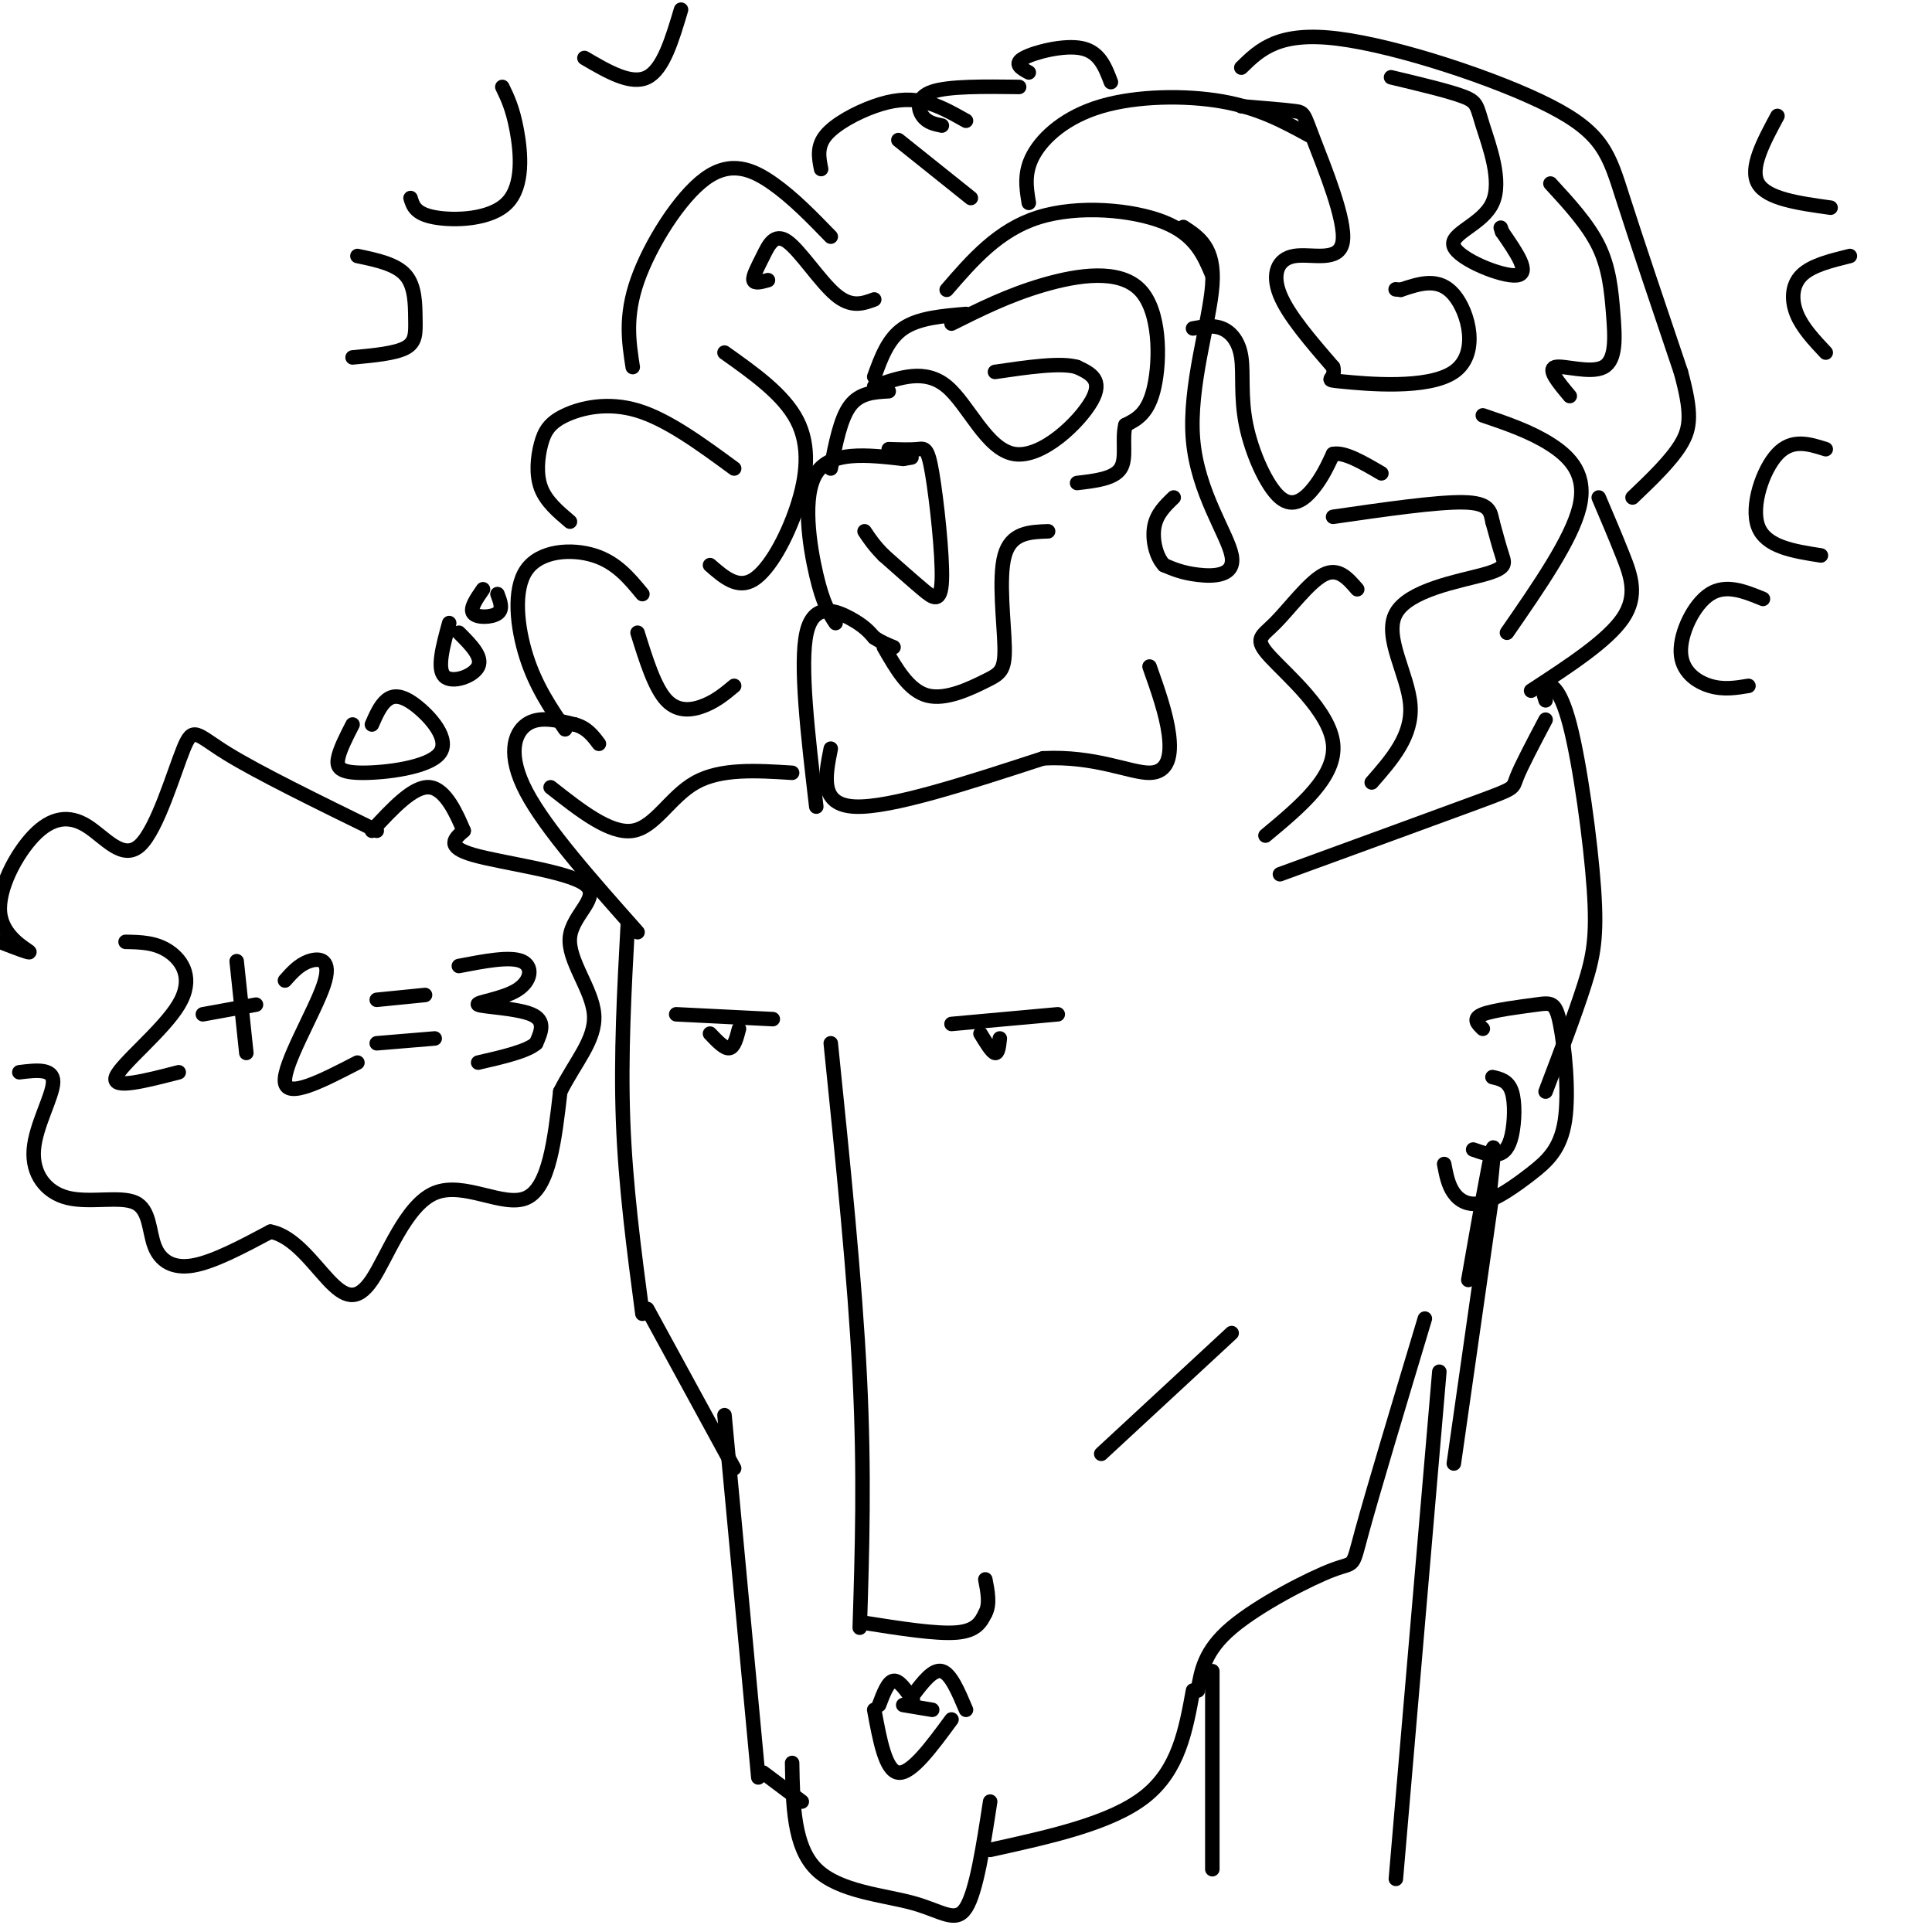 <svg viewBox='0 0 400 400' version='1.1' xmlns='http://www.w3.org/2000/svg' xmlns:xlink='http://www.w3.org/1999/xlink'><g fill='none' stroke='rgb(0,0,0)' stroke-width='3' stroke-linecap='round' stroke-linejoin='round'><path d='M172,216c2.500,24.417 5.000,48.833 6,69c1.000,20.167 0.500,36.083 0,52'/><path d='M179,336c7.417,1.167 14.833,2.333 19,2c4.167,-0.333 5.083,-2.167 6,-4'/><path d='M204,334c1.000,-1.833 0.500,-4.417 0,-7'/><path d='M182,353c0.917,-2.417 1.833,-4.833 3,-5c1.167,-0.167 2.583,1.917 4,4'/><path d='M189,351c2.083,-2.750 4.167,-5.500 6,-5c1.833,0.500 3.417,4.250 5,8'/><path d='M181,354c1.167,6.333 2.333,12.667 5,13c2.667,0.333 6.833,-5.333 11,-11'/><path d='M187,353c0.000,0.000 6.000,1.000 6,1'/><path d='M140,210c0.000,0.000 20.000,1.000 20,1'/><path d='M197,212c0.000,0.000 22.000,-2.000 22,-2'/><path d='M132,193c-9.489,-10.689 -18.978,-21.378 -23,-29c-4.022,-7.622 -2.578,-12.178 0,-14c2.578,-1.822 6.289,-0.911 10,0'/><path d='M119,150c2.500,0.667 3.750,2.333 5,4'/><path d='M117,151c-3.024,-4.440 -6.048,-8.881 -8,-15c-1.952,-6.119 -2.833,-13.917 0,-18c2.833,-4.083 9.381,-4.452 14,-3c4.619,1.452 7.310,4.726 10,8'/><path d='M132,131c1.778,5.711 3.556,11.422 6,14c2.444,2.578 5.556,2.022 8,1c2.444,-1.022 4.222,-2.511 6,-4'/><path d='M169,167c-1.733,-14.778 -3.467,-29.556 -2,-36c1.467,-6.444 6.133,-4.556 9,-3c2.867,1.556 3.933,2.778 5,4'/><path d='M181,132c1.500,1.000 2.750,1.500 4,2'/><path d='M173,129c-1.289,-1.956 -2.578,-3.911 -4,-10c-1.422,-6.089 -2.978,-16.311 0,-21c2.978,-4.689 10.489,-3.844 18,-3'/><path d='M187,95c3.000,-0.500 1.500,-0.250 0,0'/><path d='M172,97c1.000,-5.167 2.000,-10.333 4,-13c2.000,-2.667 5.000,-2.833 8,-3'/><path d='M181,78c1.417,-3.917 2.833,-7.833 6,-10c3.167,-2.167 8.083,-2.583 13,-3'/><path d='M196,60c5.356,-6.200 10.711,-12.400 19,-15c8.289,-2.600 19.511,-1.600 26,1c6.489,2.600 8.244,6.800 10,11'/><path d='M245,47c3.276,2.140 6.552,4.281 6,12c-0.552,7.719 -4.931,21.018 -4,32c0.931,10.982 7.174,19.649 8,24c0.826,4.351 -3.764,4.386 -7,4c-3.236,-0.386 -5.118,-1.193 -7,-2'/><path d='M241,117c-1.711,-1.822 -2.489,-5.378 -2,-8c0.489,-2.622 2.244,-4.311 4,-6'/><path d='M181,80c5.250,-1.869 10.500,-3.738 15,0c4.500,3.738 8.250,13.083 14,14c5.750,0.917 13.500,-6.595 16,-11c2.500,-4.405 -0.250,-5.702 -3,-7'/><path d='M223,76c-3.333,-1.000 -10.167,0.000 -17,1'/><path d='M197,67c5.893,-2.946 11.786,-5.893 19,-8c7.214,-2.107 15.750,-3.375 20,1c4.250,4.375 4.214,14.393 3,20c-1.214,5.607 -3.607,6.804 -6,8'/><path d='M233,88c-0.756,3.111 0.356,6.889 -1,9c-1.356,2.111 -5.178,2.556 -9,3'/><path d='M184,93c2.276,0.073 4.552,0.147 6,0c1.448,-0.147 2.069,-0.514 3,5c0.931,5.514 2.174,16.907 2,22c-0.174,5.093 -1.764,3.884 -4,2c-2.236,-1.884 -5.118,-4.442 -8,-7'/><path d='M183,115c-2.000,-2.000 -3.000,-3.500 -4,-5'/><path d='M183,134c2.581,4.498 5.161,8.995 9,10c3.839,1.005 8.936,-1.483 12,-3c3.064,-1.517 4.094,-2.062 4,-7c-0.094,-4.938 -1.313,-14.268 0,-19c1.313,-4.732 5.156,-4.866 9,-5'/><path d='M172,155c-1.167,5.833 -2.333,11.667 5,12c7.333,0.333 23.167,-4.833 39,-10'/><path d='M216,157c10.726,-0.560 18.042,3.042 22,3c3.958,-0.042 4.560,-3.726 4,-8c-0.560,-4.274 -2.280,-9.137 -4,-14'/><path d='M164,160c-7.378,-0.467 -14.756,-0.933 -20,2c-5.244,2.933 -8.356,9.267 -13,10c-4.644,0.733 -10.822,-4.133 -17,-9'/><path d='M265,181c16.556,-6.044 33.111,-12.089 41,-15c7.889,-2.911 7.111,-2.689 8,-5c0.889,-2.311 3.444,-7.156 6,-12'/><path d='M213,42c-0.524,-3.167 -1.048,-6.333 1,-10c2.048,-3.667 6.667,-7.833 14,-10c7.333,-2.167 17.381,-2.333 25,-1c7.619,1.333 12.810,4.167 18,7'/><path d='M257,22c4.448,0.367 8.897,0.733 11,1c2.103,0.267 1.862,0.433 4,6c2.138,5.567 6.656,16.533 6,21c-0.656,4.467 -6.484,2.433 -10,3c-3.516,0.567 -4.719,3.733 -3,8c1.719,4.267 6.359,9.633 11,15'/><path d='M276,76c0.796,2.869 -2.715,2.542 2,3c4.715,0.458 17.654,1.700 23,-2c5.346,-3.700 3.099,-12.343 0,-16c-3.099,-3.657 -7.049,-2.329 -11,-1'/><path d='M290,60c-1.833,-0.167 -0.917,-0.083 0,0'/><path d='M247,68c2.070,-0.378 4.139,-0.756 6,0c1.861,0.756 3.512,2.644 4,6c0.488,3.356 -0.189,8.178 1,14c1.189,5.822 4.243,12.644 7,15c2.757,2.356 5.216,0.244 7,-2c1.784,-2.244 2.892,-4.622 4,-7'/><path d='M276,94c2.333,-0.500 6.167,1.750 10,4'/><path d='M262,173c7.351,-6.120 14.702,-12.239 14,-19c-0.702,-6.761 -9.456,-14.163 -13,-18c-3.544,-3.837 -1.877,-4.110 1,-7c2.877,-2.890 6.965,-8.397 10,-10c3.035,-1.603 5.018,0.699 7,3'/><path d='M284,162c4.231,-4.833 8.463,-9.665 8,-16c-0.463,-6.335 -5.619,-14.172 -3,-19c2.619,-4.828 13.013,-6.646 18,-8c4.987,-1.354 4.568,-2.244 4,-4c-0.568,-1.756 -1.284,-4.378 -2,-7'/><path d='M309,108c-0.444,-2.111 -0.556,-3.889 -6,-4c-5.444,-0.111 -16.222,1.444 -27,3'/><path d='M312,131c6.689,-9.667 13.378,-19.333 15,-26c1.622,-6.667 -1.822,-10.333 -6,-13c-4.178,-2.667 -9.089,-4.333 -14,-6'/><path d='M317,143c7.911,-5.156 15.822,-10.311 19,-15c3.178,-4.689 1.622,-8.911 0,-13c-1.622,-4.089 -3.311,-8.044 -5,-12'/><path d='M257,14c3.851,-3.768 7.702,-7.536 20,-6c12.298,1.536 33.042,8.375 44,14c10.958,5.625 12.131,10.036 15,19c2.869,8.964 7.435,22.482 12,36'/><path d='M348,77c2.311,8.444 2.089,11.556 0,15c-2.089,3.444 -6.044,7.222 -10,11'/><path d='M288,16c6.041,1.440 12.083,2.880 15,4c2.917,1.120 2.710,1.919 4,6c1.290,4.081 4.078,11.444 2,16c-2.078,4.556 -9.021,6.303 -8,9c1.021,2.697 10.006,6.342 13,6c2.994,-0.342 -0.003,-4.671 -3,-9'/><path d='M311,48c-0.500,-1.500 -0.250,-0.750 0,0'/><path d='M321,38c3.911,4.252 7.821,8.504 10,13c2.179,4.496 2.625,9.236 3,14c0.375,4.764 0.678,9.552 -2,11c-2.678,1.448 -8.337,-0.443 -10,0c-1.663,0.443 0.668,3.222 3,6'/><path d='M118,108c-2.472,-2.094 -4.944,-4.188 -6,-7c-1.056,-2.812 -0.695,-6.341 0,-9c0.695,-2.659 1.726,-4.447 5,-6c3.274,-1.553 8.793,-2.872 15,-1c6.207,1.872 13.104,6.936 20,12'/><path d='M147,117c2.875,2.512 5.750,5.024 9,3c3.250,-2.024 6.875,-8.583 9,-15c2.125,-6.417 2.750,-12.690 0,-18c-2.750,-5.310 -8.875,-9.655 -15,-14'/><path d='M131,76c-0.815,-5.268 -1.631,-10.536 1,-18c2.631,-7.464 8.708,-17.125 14,-21c5.292,-3.875 9.798,-1.964 14,1c4.202,2.964 8.101,6.982 12,11'/><path d='M159,58c-1.410,0.389 -2.820,0.778 -3,0c-0.180,-0.778 0.869,-2.724 2,-5c1.131,-2.276 2.343,-4.882 5,-3c2.657,1.882 6.759,8.252 10,11c3.241,2.748 5.620,1.874 8,1'/><path d='M170,35c-0.464,-2.333 -0.929,-4.667 1,-7c1.929,-2.333 6.250,-4.667 10,-6c3.750,-1.333 6.929,-1.667 10,-1c3.071,0.667 6.036,2.333 9,4'/><path d='M195,26c-1.511,-0.311 -3.022,-0.622 -4,-2c-0.978,-1.378 -1.422,-3.822 2,-5c3.422,-1.178 10.711,-1.089 18,-1'/><path d='M213,15c-1.622,-0.889 -3.244,-1.778 -1,-3c2.244,-1.222 8.356,-2.778 12,-2c3.644,0.778 4.822,3.889 6,7'/><path d='M186,29c0.000,0.000 15.000,12.000 15,12'/><path d='M147,214c1.500,1.583 3.000,3.167 4,3c1.000,-0.167 1.500,-2.083 2,-4'/><path d='M203,214c1.167,1.917 2.333,3.833 3,4c0.667,0.167 0.833,-1.417 1,-3'/><path d='M130,191c-0.750,13.750 -1.500,27.500 -1,41c0.500,13.500 2.250,26.750 4,40'/><path d='M134,271c0.000,0.000 18.000,33.000 18,33'/><path d='M228,301c0.000,0.000 27.000,-25.000 27,-25'/><path d='M150,293c0.000,0.000 7.000,75.000 7,75'/><path d='M164,365c0.149,8.667 0.298,17.333 5,22c4.702,4.667 13.958,5.333 20,7c6.042,1.667 8.869,4.333 11,1c2.131,-3.333 3.565,-12.667 5,-22'/><path d='M158,367c0.000,0.000 8.000,6.000 8,6'/><path d='M205,383c12.500,-2.750 25.000,-5.500 32,-11c7.000,-5.500 8.500,-13.750 10,-22'/><path d='M248,350c0.685,-4.113 1.369,-8.226 7,-13c5.631,-4.774 16.208,-10.208 21,-12c4.792,-1.792 3.798,0.060 6,-8c2.202,-8.060 7.601,-26.030 13,-44'/><path d='M307,213c-1.112,-1.062 -2.225,-2.125 0,-3c2.225,-0.875 7.787,-1.564 11,-2c3.213,-0.436 4.077,-0.621 5,4c0.923,4.621 1.905,14.048 1,20c-0.905,5.952 -3.696,8.431 -7,11c-3.304,2.569 -7.120,5.230 -10,6c-2.880,0.770 -4.823,-0.351 -6,-2c-1.177,-1.649 -1.589,-3.824 -2,-6'/><path d='M309,223c1.631,0.375 3.262,0.750 4,3c0.738,2.250 0.583,6.375 0,9c-0.583,2.625 -1.595,3.750 -3,4c-1.405,0.250 -3.202,-0.375 -5,-1'/><path d='M320,145c-0.411,-1.268 -0.823,-2.536 0,-3c0.823,-0.464 2.880,-0.124 5,8c2.120,8.124 4.301,24.033 5,34c0.699,9.967 -0.086,13.990 -2,20c-1.914,6.010 -4.957,14.005 -8,22'/><path d='M308,251c0.833,-7.667 1.667,-15.333 1,-13c-0.667,2.333 -2.833,14.667 -5,27'/><path d='M309,247c0.000,0.000 -8.000,56.000 -8,56'/><path d='M298,284c0.000,0.000 -9.000,105.000 -9,105'/><path d='M251,346c0.000,0.000 0.000,41.000 0,41'/><path d='M26,195c3.113,0.054 6.226,0.107 9,2c2.774,1.893 5.208,5.625 2,11c-3.208,5.375 -12.060,12.393 -13,15c-0.940,2.607 6.030,0.804 13,-1'/><path d='M49,199c0.000,0.000 2.000,19.000 2,19'/><path d='M42,210c0.000,0.000 11.000,-2.000 11,-2'/><path d='M59,203c1.446,-1.637 2.893,-3.274 5,-4c2.107,-0.726 4.875,-0.542 3,5c-1.875,5.542 -8.393,16.440 -8,20c0.393,3.560 7.696,-0.220 15,-4'/><path d='M78,207c0.000,0.000 10.000,-1.000 10,-1'/><path d='M78,216c0.000,0.000 12.000,-1.000 12,-1'/><path d='M95,200c5.279,-1.018 10.558,-2.035 13,-1c2.442,1.035 2.046,4.123 -1,6c-3.046,1.877 -8.743,2.544 -8,3c0.743,0.456 7.927,0.702 11,2c3.073,1.298 2.037,3.649 1,6'/><path d='M111,216c-1.833,1.667 -6.917,2.833 -12,4'/><path d='M78,172c-12.285,-6.013 -24.571,-12.027 -31,-16c-6.429,-3.973 -7.003,-5.906 -9,-1c-1.997,4.906 -5.419,16.651 -9,20c-3.581,3.349 -7.321,-1.699 -11,-4c-3.679,-2.301 -7.295,-1.854 -11,2c-3.705,3.854 -7.497,11.114 -7,16c0.497,4.886 5.285,7.396 6,8c0.715,0.604 -2.642,-0.698 -6,-2'/><path d='M0,195c-1.667,0.000 -2.833,1.000 -4,2'/><path d='M4,222c3.516,-0.428 7.032,-0.857 7,2c-0.032,2.857 -3.613,8.999 -4,14c-0.387,5.001 2.418,8.862 7,10c4.582,1.138 10.939,-0.448 14,1c3.061,1.448 2.824,5.928 4,9c1.176,3.072 3.765,4.735 8,4c4.235,-0.735 10.118,-3.867 16,-7'/><path d='M56,255c4.783,0.867 8.740,6.533 12,10c3.260,3.467 5.822,4.733 9,0c3.178,-4.733 6.971,-15.467 13,-18c6.029,-2.533 14.294,3.133 19,1c4.706,-2.133 5.853,-12.067 7,-22'/><path d='M116,226c3.117,-6.214 7.410,-10.748 7,-16c-0.410,-5.252 -5.522,-11.222 -5,-16c0.522,-4.778 6.679,-8.363 3,-11c-3.679,-2.637 -17.194,-4.325 -23,-6c-5.806,-1.675 -3.903,-3.338 -2,-5'/><path d='M96,172c-1.333,-3.178 -3.667,-8.622 -7,-9c-3.333,-0.378 -7.667,4.311 -12,9'/><path d='M77,150c0.858,-1.959 1.716,-3.918 3,-5c1.284,-1.082 2.993,-1.287 6,1c3.007,2.287 7.311,7.067 5,10c-2.311,2.933 -11.238,4.021 -16,4c-4.762,-0.021 -5.361,-1.149 -5,-3c0.361,-1.851 1.680,-4.426 3,-7'/><path d='M93,129c-1.289,4.711 -2.578,9.422 -1,11c1.578,1.578 6.022,0.022 7,-2c0.978,-2.022 -1.511,-4.511 -4,-7'/><path d='M100,122c-1.400,2.022 -2.800,4.044 -2,5c0.800,0.956 3.800,0.844 5,0c1.200,-0.844 0.600,-2.422 0,-4'/><path d='M73,74c4.423,-0.411 8.845,-0.821 11,-2c2.155,-1.179 2.042,-3.125 2,-6c-0.042,-2.875 -0.012,-6.679 -2,-9c-1.988,-2.321 -5.994,-3.161 -10,-4'/><path d='M85,41c0.494,1.637 0.988,3.274 5,4c4.012,0.726 11.542,0.542 15,-3c3.458,-3.542 2.845,-10.440 2,-15c-0.845,-4.560 -1.923,-6.780 -3,-9'/><path d='M121,12c4.833,2.833 9.667,5.667 13,4c3.333,-1.667 5.167,-7.833 7,-14'/><path d='M368,24c-2.917,5.417 -5.833,10.833 -4,14c1.833,3.167 8.417,4.083 15,5'/><path d='M383,53c-3.978,0.978 -7.956,1.956 -10,4c-2.044,2.044 -2.156,5.156 -1,8c1.156,2.844 3.578,5.422 6,8'/><path d='M378,93c-3.489,-1.111 -6.978,-2.222 -10,1c-3.022,3.222 -5.578,10.778 -4,15c1.578,4.222 7.289,5.111 13,6'/><path d='M365,124c-3.839,-1.571 -7.679,-3.143 -11,-1c-3.321,2.143 -6.125,8.000 -6,12c0.125,4.000 3.179,6.143 6,7c2.821,0.857 5.411,0.429 8,0'/></g>
</svg>